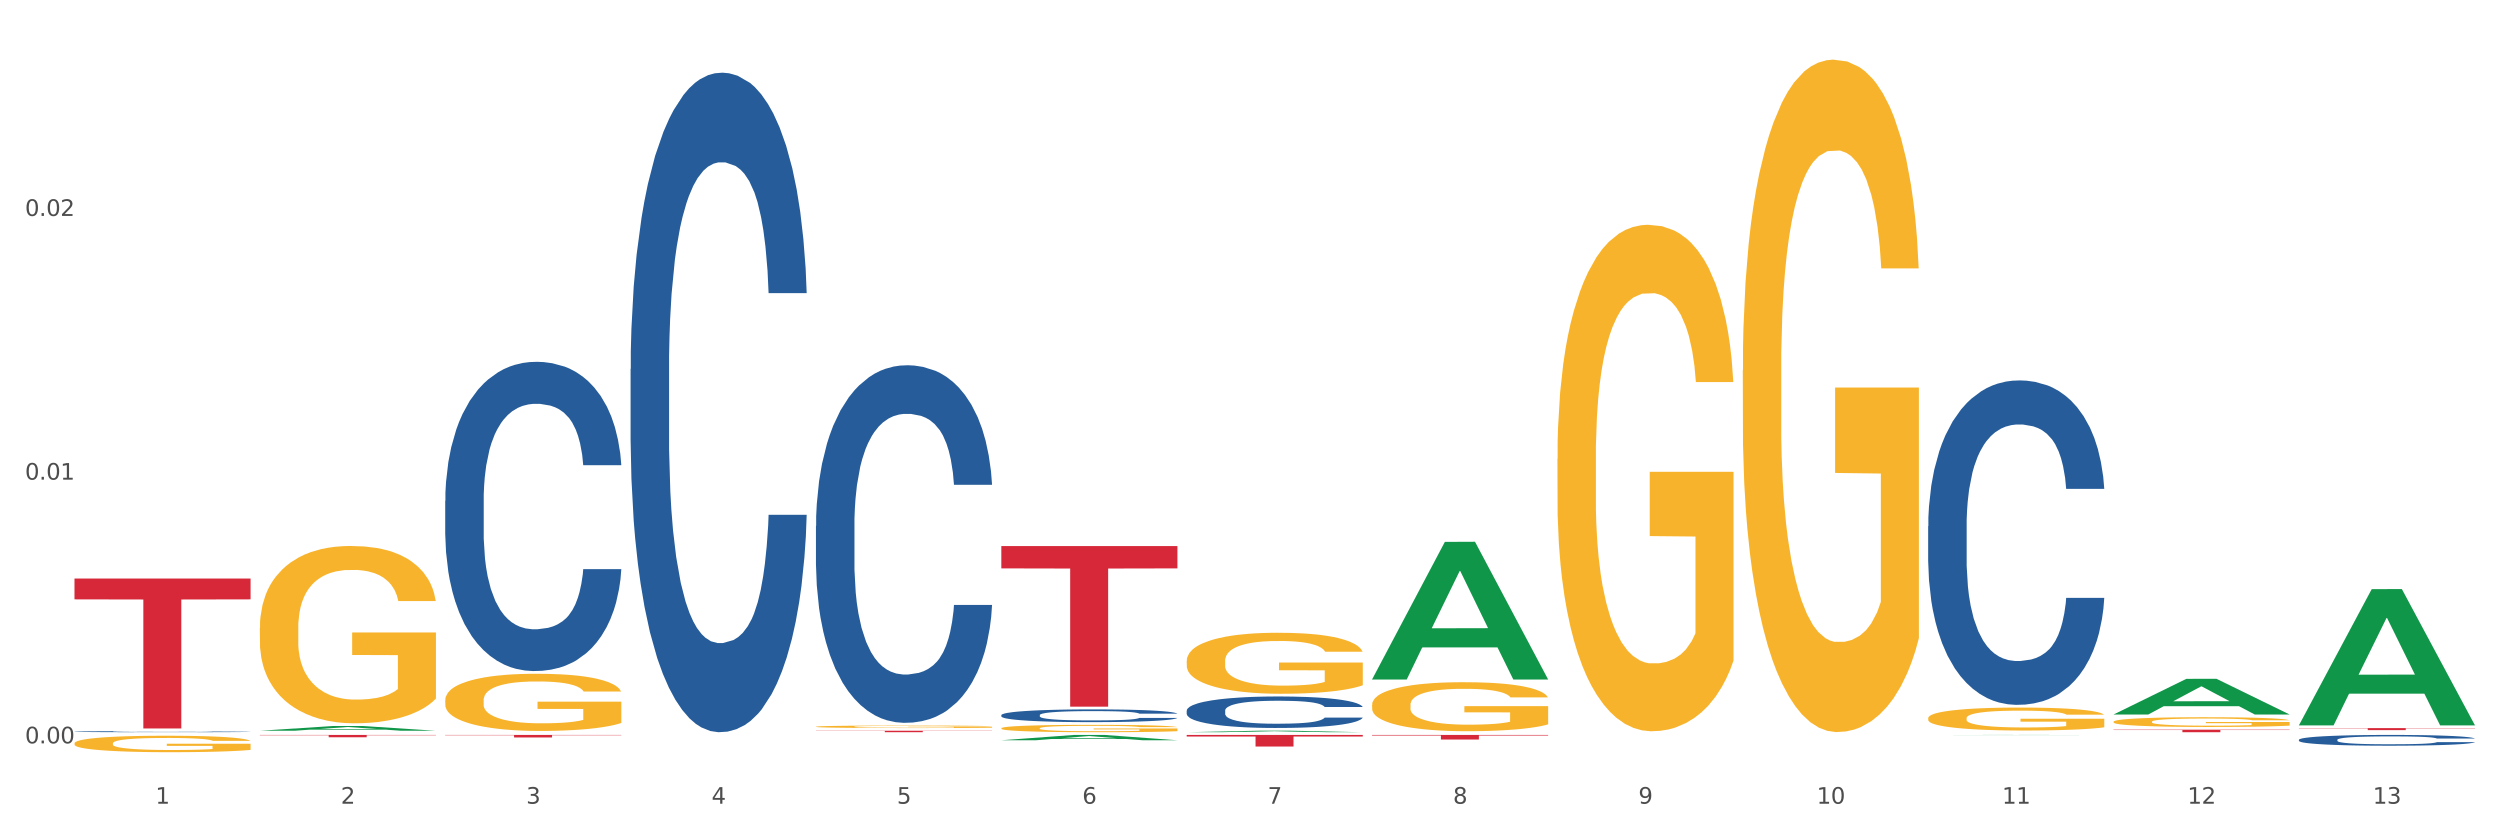 <?xml version="1.0" encoding="utf-8" standalone="no"?>
<!DOCTYPE svg PUBLIC "-//W3C//DTD SVG 1.1//EN"
  "http://www.w3.org/Graphics/SVG/1.1/DTD/svg11.dtd">
<svg xmlns:xlink="http://www.w3.org/1999/xlink" width="1080pt" height="360pt" viewBox="0 0 1080 360" xmlns="http://www.w3.org/2000/svg" version="1.1">
 <rect x="0" y="0" width="1080" height="360" fill="#333333" stroke="none"/>
 <defs>
  <style type="text/css">*{stroke-linejoin: round; stroke-linecap: butt}</style>
 </defs>
 <g id="figure_1">
  <g id="patch_1">
   <path d="M 0 360 
L 1080 360 
L 1080 0 
L 0 0 
z
" style="fill: #ffffff; stroke: #ffffff; stroke-linejoin: miter"/>
  </g>
  <g id="axes_1">
   <g id="matplotlib.axis_1">
    <g id="xtick_1">
     <g id="text_1">
      <!-- 1 -->
      <g style="fill: #4d4d4d" transform="translate(67.159 347.204) scale(0.096 -0.096)">
       <defs>
        <path id="DejaVuSans-31" d="M 794 531 
L 1825 531 
L 1825 4091 
L 703 3866 
L 703 4441 
L 1819 4666 
L 2450 4666 
L 2450 531 
L 3481 531 
L 3481 0 
L 794 0 
L 794 531 
z
" transform="scale(0.016)"/>
       </defs>
       <use xlink:href="#DejaVuSans-31"/>
      </g>
     </g>
    </g>
    <g id="xtick_2">
     <g id="text_2">
      <!-- 2 -->
      <g style="fill: #4d4d4d" transform="translate(147.238 347.204) scale(0.096 -0.096)">
       <defs>
        <path id="DejaVuSans-32" d="M 1228 531 
L 3431 531 
L 3431 0 
L 469 0 
L 469 531 
Q 828 903 1448 1529 
Q 2069 2156 2228 2338 
Q 2531 2678 2651 2914 
Q 2772 3150 2772 3378 
Q 2772 3750 2511 3984 
Q 2250 4219 1831 4219 
Q 1534 4219 1204 4116 
Q 875 4013 500 3803 
L 500 4441 
Q 881 4594 1212 4672 
Q 1544 4750 1819 4750 
Q 2544 4750 2975 4387 
Q 3406 4025 3406 3419 
Q 3406 3131 3298 2873 
Q 3191 2616 2906 2266 
Q 2828 2175 2409 1742 
Q 1991 1309 1228 531 
z
" transform="scale(0.016)"/>
       </defs>
       <use xlink:href="#DejaVuSans-32"/>
      </g>
     </g>
    </g>
    <g id="xtick_3">
     <g id="text_3">
      <!-- 3 -->
      <g style="fill: #4d4d4d" transform="translate(227.317 347.204) scale(0.096 -0.096)">
       <defs>
        <path id="DejaVuSans-33" d="M 2597 2516 
Q 3050 2419 3304 2112 
Q 3559 1806 3559 1356 
Q 3559 666 3084 287 
Q 2609 -91 1734 -91 
Q 1441 -91 1130 -33 
Q 819 25 488 141 
L 488 750 
Q 750 597 1062 519 
Q 1375 441 1716 441 
Q 2309 441 2620 675 
Q 2931 909 2931 1356 
Q 2931 1769 2642 2001 
Q 2353 2234 1838 2234 
L 1294 2234 
L 1294 2753 
L 1863 2753 
Q 2328 2753 2575 2939 
Q 2822 3125 2822 3475 
Q 2822 3834 2567 4026 
Q 2313 4219 1838 4219 
Q 1578 4219 1281 4162 
Q 984 4106 628 3988 
L 628 4550 
Q 988 4650 1302 4700 
Q 1616 4750 1894 4750 
Q 2613 4750 3031 4423 
Q 3450 4097 3450 3541 
Q 3450 3153 3228 2886 
Q 3006 2619 2597 2516 
z
" transform="scale(0.016)"/>
       </defs>
       <use xlink:href="#DejaVuSans-33"/>
      </g>
     </g>
    </g>
    <g id="xtick_4">
     <g id="text_4">
      <!-- 4 -->
      <g style="fill: #4d4d4d" transform="translate(307.396 347.204) scale(0.096 -0.096)">
       <defs>
        <path id="DejaVuSans-34" d="M 2419 4116 
L 825 1625 
L 2419 1625 
L 2419 4116 
z
M 2253 4666 
L 3047 4666 
L 3047 1625 
L 3713 1625 
L 3713 1100 
L 3047 1100 
L 3047 0 
L 2419 0 
L 2419 1100 
L 313 1100 
L 313 1709 
L 2253 4666 
z
" transform="scale(0.016)"/>
       </defs>
       <use xlink:href="#DejaVuSans-34"/>
      </g>
     </g>
    </g>
    <g id="xtick_5">
     <g id="text_5">
      <!-- 5 -->
      <g style="fill: #4d4d4d" transform="translate(387.475 347.204) scale(0.096 -0.096)">
       <defs>
        <path id="DejaVuSans-35" d="M 691 4666 
L 3169 4666 
L 3169 4134 
L 1269 4134 
L 1269 2991 
Q 1406 3038 1543 3061 
Q 1681 3084 1819 3084 
Q 2600 3084 3056 2656 
Q 3513 2228 3513 1497 
Q 3513 744 3044 326 
Q 2575 -91 1722 -91 
Q 1428 -91 1123 -41 
Q 819 9 494 109 
L 494 744 
Q 775 591 1075 516 
Q 1375 441 1709 441 
Q 2250 441 2565 725 
Q 2881 1009 2881 1497 
Q 2881 1984 2565 2268 
Q 2250 2553 1709 2553 
Q 1456 2553 1204 2497 
Q 953 2441 691 2322 
L 691 4666 
z
" transform="scale(0.016)"/>
       </defs>
       <use xlink:href="#DejaVuSans-35"/>
      </g>
     </g>
    </g>
    <g id="xtick_6">
     <g id="text_6">
      <!-- 6 -->
      <g style="fill: #4d4d4d" transform="translate(467.554 347.204) scale(0.096 -0.096)">
       <defs>
        <path id="DejaVuSans-36" d="M 2113 2584 
Q 1688 2584 1439 2293 
Q 1191 2003 1191 1497 
Q 1191 994 1439 701 
Q 1688 409 2113 409 
Q 2538 409 2786 701 
Q 3034 994 3034 1497 
Q 3034 2003 2786 2293 
Q 2538 2584 2113 2584 
z
M 3366 4563 
L 3366 3988 
Q 3128 4100 2886 4159 
Q 2644 4219 2406 4219 
Q 1781 4219 1451 3797 
Q 1122 3375 1075 2522 
Q 1259 2794 1537 2939 
Q 1816 3084 2150 3084 
Q 2853 3084 3261 2657 
Q 3669 2231 3669 1497 
Q 3669 778 3244 343 
Q 2819 -91 2113 -91 
Q 1303 -91 875 529 
Q 447 1150 447 2328 
Q 447 3434 972 4092 
Q 1497 4750 2381 4750 
Q 2619 4750 2861 4703 
Q 3103 4656 3366 4563 
z
" transform="scale(0.016)"/>
       </defs>
       <use xlink:href="#DejaVuSans-36"/>
      </g>
     </g>
    </g>
    <g id="xtick_7">
     <g id="text_7">
      <!-- 7 -->
      <g style="fill: #4d4d4d" transform="translate(547.634 347.204) scale(0.096 -0.096)">
       <defs>
        <path id="DejaVuSans-37" d="M 525 4666 
L 3525 4666 
L 3525 4397 
L 1831 0 
L 1172 0 
L 2766 4134 
L 525 4134 
L 525 4666 
z
" transform="scale(0.016)"/>
       </defs>
       <use xlink:href="#DejaVuSans-37"/>
      </g>
     </g>
    </g>
    <g id="xtick_8">
     <g id="text_8">
      <!-- 8 -->
      <g style="fill: #4d4d4d" transform="translate(627.713 347.204) scale(0.096 -0.096)">
       <defs>
        <path id="DejaVuSans-38" d="M 2034 2216 
Q 1584 2216 1326 1975 
Q 1069 1734 1069 1313 
Q 1069 891 1326 650 
Q 1584 409 2034 409 
Q 2484 409 2743 651 
Q 3003 894 3003 1313 
Q 3003 1734 2745 1975 
Q 2488 2216 2034 2216 
z
M 1403 2484 
Q 997 2584 770 2862 
Q 544 3141 544 3541 
Q 544 4100 942 4425 
Q 1341 4750 2034 4750 
Q 2731 4750 3128 4425 
Q 3525 4100 3525 3541 
Q 3525 3141 3298 2862 
Q 3072 2584 2669 2484 
Q 3125 2378 3379 2068 
Q 3634 1759 3634 1313 
Q 3634 634 3220 271 
Q 2806 -91 2034 -91 
Q 1263 -91 848 271 
Q 434 634 434 1313 
Q 434 1759 690 2068 
Q 947 2378 1403 2484 
z
M 1172 3481 
Q 1172 3119 1398 2916 
Q 1625 2713 2034 2713 
Q 2441 2713 2670 2916 
Q 2900 3119 2900 3481 
Q 2900 3844 2670 4047 
Q 2441 4250 2034 4250 
Q 1625 4250 1398 4047 
Q 1172 3844 1172 3481 
z
" transform="scale(0.016)"/>
       </defs>
       <use xlink:href="#DejaVuSans-38"/>
      </g>
     </g>
    </g>
    <g id="xtick_9">
     <g id="text_9">
      <!-- 9 -->
      <g style="fill: #4d4d4d" transform="translate(707.792 347.204) scale(0.096 -0.096)">
       <defs>
        <path id="DejaVuSans-39" d="M 703 97 
L 703 672 
Q 941 559 1184 500 
Q 1428 441 1663 441 
Q 2288 441 2617 861 
Q 2947 1281 2994 2138 
Q 2813 1869 2534 1725 
Q 2256 1581 1919 1581 
Q 1219 1581 811 2004 
Q 403 2428 403 3163 
Q 403 3881 828 4315 
Q 1253 4750 1959 4750 
Q 2769 4750 3195 4129 
Q 3622 3509 3622 2328 
Q 3622 1225 3098 567 
Q 2575 -91 1691 -91 
Q 1453 -91 1209 -44 
Q 966 3 703 97 
z
M 1959 2075 
Q 2384 2075 2632 2365 
Q 2881 2656 2881 3163 
Q 2881 3666 2632 3958 
Q 2384 4250 1959 4250 
Q 1534 4250 1286 3958 
Q 1038 3666 1038 3163 
Q 1038 2656 1286 2365 
Q 1534 2075 1959 2075 
z
" transform="scale(0.016)"/>
       </defs>
       <use xlink:href="#DejaVuSans-39"/>
      </g>
     </g>
    </g>
    <g id="xtick_10">
     <g id="text_10">
      <!-- 10 -->
      <g style="fill: #4d4d4d" transform="translate(784.817 347.204) scale(0.096 -0.096)">
       <defs>
        <path id="DejaVuSans-30" d="M 2034 4250 
Q 1547 4250 1301 3770 
Q 1056 3291 1056 2328 
Q 1056 1369 1301 889 
Q 1547 409 2034 409 
Q 2525 409 2770 889 
Q 3016 1369 3016 2328 
Q 3016 3291 2770 3770 
Q 2525 4250 2034 4250 
z
M 2034 4750 
Q 2819 4750 3233 4129 
Q 3647 3509 3647 2328 
Q 3647 1150 3233 529 
Q 2819 -91 2034 -91 
Q 1250 -91 836 529 
Q 422 1150 422 2328 
Q 422 3509 836 4129 
Q 1250 4750 2034 4750 
z
" transform="scale(0.016)"/>
       </defs>
       <use xlink:href="#DejaVuSans-31"/>
       <use xlink:href="#DejaVuSans-30" transform="translate(63.623 0)"/>
      </g>
     </g>
    </g>
    <g id="xtick_11">
     <g id="text_11">
      <!-- 11 -->
      <g style="fill: #4d4d4d" transform="translate(864.896 347.204) scale(0.096 -0.096)">
       <use xlink:href="#DejaVuSans-31"/>
       <use xlink:href="#DejaVuSans-31" transform="translate(63.623 0)"/>
      </g>
     </g>
    </g>
    <g id="xtick_12">
     <g id="text_12">
      <!-- 12 -->
      <g style="fill: #4d4d4d" transform="translate(944.975 347.204) scale(0.096 -0.096)">
       <use xlink:href="#DejaVuSans-31"/>
       <use xlink:href="#DejaVuSans-32" transform="translate(63.623 0)"/>
      </g>
     </g>
    </g>
    <g id="xtick_13">
     <g id="text_13">
      <!-- 13 -->
      <g style="fill: #4d4d4d" transform="translate(1025.054 347.204) scale(0.096 -0.096)">
       <use xlink:href="#DejaVuSans-31"/>
       <use xlink:href="#DejaVuSans-33" transform="translate(63.623 0)"/>
      </g>
     </g>
    </g>
    <g id="xtick_14"/>
    <g id="xtick_15"/>
    <g id="xtick_16"/>
    <g id="xtick_17"/>
    <g id="xtick_18"/>
    <g id="xtick_19"/>
    <g id="xtick_20"/>
    <g id="xtick_21"/>
    <g id="xtick_22"/>
    <g id="xtick_23"/>
    <g id="xtick_24"/>
    <g id="xtick_25"/>
   </g>
   <g id="matplotlib.axis_2">
    <g id="ytick_1">
     <g id="text_14">
      <!-- 0.00 -->
      <g style="fill: #4d4d4d" transform="translate(10.8 321.135) scale(0.096 -0.096)">
       <defs>
        <path id="DejaVuSans-2e" d="M 684 794 
L 1344 794 
L 1344 0 
L 684 0 
L 684 794 
z
" transform="scale(0.016)"/>
       </defs>
       <use xlink:href="#DejaVuSans-30"/>
       <use xlink:href="#DejaVuSans-2e" transform="translate(63.623 0)"/>
       <use xlink:href="#DejaVuSans-30" transform="translate(95.41 0)"/>
       <use xlink:href="#DejaVuSans-30" transform="translate(159.033 0)"/>
      </g>
     </g>
    </g>
    <g id="ytick_2">
     <g id="text_15">
      <!-- 0.01 -->
      <g style="fill: #4d4d4d" transform="translate(10.8 207.207) scale(0.096 -0.096)">
       <use xlink:href="#DejaVuSans-30"/>
       <use xlink:href="#DejaVuSans-2e" transform="translate(63.623 0)"/>
       <use xlink:href="#DejaVuSans-30" transform="translate(95.41 0)"/>
       <use xlink:href="#DejaVuSans-31" transform="translate(159.033 0)"/>
      </g>
     </g>
    </g>
    <g id="ytick_3">
     <g id="text_16">
      <!-- 0.02 -->
      <g style="fill: #4d4d4d" transform="translate(10.8 93.278) scale(0.096 -0.096)">
       <use xlink:href="#DejaVuSans-30"/>
       <use xlink:href="#DejaVuSans-2e" transform="translate(63.623 0)"/>
       <use xlink:href="#DejaVuSans-30" transform="translate(95.41 0)"/>
       <use xlink:href="#DejaVuSans-32" transform="translate(159.033 0)"/>
      </g>
     </g>
    </g>
    <g id="ytick_4"/>
    <g id="ytick_5"/>
    <g id="ytick_6"/>
   </g>
   <g id="PolyCollection_1">
    <path d="M 112.254 315.683 
L 112.333 315.681 
L 143.704 313.64 
L 156.723 313.638 
L 188.329 315.687 
L 173.271 315.687 
L 166.448 315.21 
L 134.057 315.21 
L 133.822 315.217 
L 127.234 315.687 
L 112.254 315.687 
L 112.254 315.683 
L 138.135 314.925 
L 162.37 314.923 
L 150.37 314.075 
L 150.213 314.071 
L 150.056 314.077 
L 138.057 314.923 
L 138.135 314.925 
L 112.254 315.683 
z
" clip-path="url(#pe59309e6c5)" style="fill: #109648"/>
    <path d="M 592.729 317.488 
L 668.804 317.488 
L 668.804 317.763 
L 638.879 317.765 
L 638.879 319.467 
L 622.474 319.467 
L 622.474 317.765 
L 592.729 317.763 
L 592.729 317.49 
L 592.729 317.488 
z
" clip-path="url(#pe59309e6c5)" style="fill: #d62839"/>
    <path d="M 512.65 317.488 
L 588.725 317.488 
L 588.725 318.186 
L 558.8 318.191 
L 558.8 322.514 
L 542.395 322.514 
L 542.395 318.191 
L 512.65 318.186 
L 512.65 317.493 
L 512.65 317.488 
z
" clip-path="url(#pe59309e6c5)" style="fill: #d62839"/>
    <path d="M 432.571 235.9 
L 508.646 235.9 
L 508.646 245.542 
L 478.721 245.608 
L 478.721 305.286 
L 462.316 305.286 
L 462.316 245.608 
L 432.571 245.542 
L 432.571 235.965 
L 432.571 235.9 
z
" clip-path="url(#pe59309e6c5)" style="fill: #d62839"/>
    <path d="M 352.492 315.682 
L 428.567 315.682 
L 428.567 315.77 
L 398.641 315.771 
L 398.641 316.321 
L 382.237 316.321 
L 382.237 315.771 
L 352.492 315.77 
L 352.492 315.682 
L 352.492 315.682 
z
" clip-path="url(#pe59309e6c5)" style="fill: #d62839"/>
    <path d="M 192.333 317.488 
L 268.408 317.488 
L 268.408 317.64 
L 238.483 317.641 
L 238.483 318.58 
L 222.078 318.58 
L 222.078 317.641 
L 192.333 317.64 
L 192.333 317.489 
L 192.333 317.488 
z
" clip-path="url(#pe59309e6c5)" style="fill: #d62839"/>
    <path d="M 112.254 317.488 
L 188.329 317.488 
L 188.329 317.627 
L 158.404 317.628 
L 158.404 318.49 
L 141.999 318.49 
L 141.999 317.628 
L 112.254 317.627 
L 112.254 317.489 
L 112.254 317.488 
z
" clip-path="url(#pe59309e6c5)" style="fill: #d62839"/>
    <path d="M 32.175 249.925 
L 108.25 249.925 
L 108.25 258.925 
L 78.325 258.986 
L 78.325 314.689 
L 61.92 314.689 
L 61.92 258.986 
L 32.175 258.925 
L 32.175 249.986 
L 32.175 249.925 
z
" clip-path="url(#pe59309e6c5)" style="fill: #d62839"/>
    <path d="M 112.254 271.263 
L 112.344 271.193 
L 112.344 268.674 
L 112.524 266.505 
L 113.422 261.258 
L 114.769 256.92 
L 115.757 254.611 
L 116.745 252.722 
L 117.913 250.833 
L 119.35 248.874 
L 121.954 246.006 
L 123.571 244.536 
L 125.547 242.997 
L 129.14 240.758 
L 131.744 239.499 
L 134.439 238.45 
L 138.84 237.19 
L 141.714 236.631 
L 144.768 236.211 
L 148.45 235.931 
L 151.235 235.861 
L 157.342 236.071 
L 162.552 236.701 
L 165.067 237.19 
L 168.3 238.03 
L 170.007 238.59 
L 172.791 239.709 
L 175.665 241.178 
L 177.641 242.438 
L 180.605 244.816 
L 182.85 247.195 
L 184.916 250.134 
L 185.994 252.163 
L 186.802 254.052 
L 187.521 256.22 
L 188.24 259.649 
L 172.072 259.649 
L 171.444 257.2 
L 170.456 254.891 
L 169.019 252.652 
L 167.761 251.253 
L 165.606 249.504 
L 163.63 248.384 
L 161.564 247.545 
L 159.049 246.845 
L 157.073 246.495 
L 154.289 246.216 
L 148.81 246.286 
L 145.127 246.845 
L 142.612 247.545 
L 140.996 248.175 
L 139.559 248.874 
L 137.942 249.854 
L 136.056 251.323 
L 134.708 252.652 
L 133.361 254.331 
L 132.283 256.011 
L 131.295 257.969 
L 130.487 260.068 
L 129.858 262.237 
L 129.319 264.896 
L 128.87 269.304 
L 128.87 278.889 
L 129.05 281.058 
L 129.499 283.926 
L 130.038 286.095 
L 130.936 288.684 
L 131.744 290.433 
L 133.271 292.951 
L 134.978 295.05 
L 136.325 296.38 
L 137.672 297.499 
L 140.008 299.038 
L 142.612 300.298 
L 144.858 301.067 
L 147.912 301.767 
L 149.977 302.047 
L 151.774 302.187 
L 156.175 302.187 
L 159.318 301.977 
L 162.821 301.487 
L 165.516 300.857 
L 167.761 300.088 
L 170.276 298.828 
L 171.893 297.639 
L 171.893 283.017 
L 152.133 282.947 
L 152.133 273.222 
L 188.329 273.222 
L 188.329 301.767 
L 186.802 303.236 
L 185.096 304.565 
L 183.3 305.755 
L 180.605 307.224 
L 177.372 308.623 
L 174.497 309.603 
L 171.444 310.442 
L 167.851 311.212 
L 163.181 311.912 
L 160.306 312.191 
L 156.714 312.401 
L 152.492 312.471 
L 148.81 312.331 
L 145.217 311.982 
L 141.445 311.352 
L 137.762 310.442 
L 134.978 309.533 
L 132.194 308.413 
L 129.23 306.944 
L 126.894 305.545 
L 125.098 304.286 
L 123.122 302.676 
L 120.966 300.577 
L 119.35 298.688 
L 117.913 296.729 
L 116.386 294.211 
L 115.308 292.042 
L 114.23 289.313 
L 113.601 287.284 
L 112.883 284.136 
L 112.344 279.728 
L 112.254 271.263 
z
" clip-path="url(#pe59309e6c5)" style="fill: #f7b32b"/>
    <path d="M 32.175 316.065 
L 32.265 316.064 
L 32.265 316.053 
L 32.535 316.036 
L 33.524 316.007 
L 34.783 315.984 
L 36.941 315.958 
L 38.11 315.947 
L 39.639 315.934 
L 42.786 315.915 
L 46.383 315.898 
L 48.901 315.888 
L 50.789 315.882 
L 55.016 315.872 
L 57.443 315.867 
L 59.961 315.863 
L 62.119 315.861 
L 65.716 315.858 
L 68.594 315.856 
L 71.921 315.856 
L 74.709 315.856 
L 78.396 315.858 
L 83.791 315.863 
L 85.859 315.866 
L 88.647 315.871 
L 91.524 315.878 
L 93.862 315.885 
L 96.56 315.895 
L 99.348 315.907 
L 102.045 315.923 
L 103.934 315.938 
L 105.463 315.954 
L 106.811 315.973 
L 107.801 315.994 
L 108.25 316.011 
L 91.794 316.011 
L 91.345 315.996 
L 90.445 315.979 
L 89.546 315.967 
L 88.557 315.958 
L 87.028 315.947 
L 85.679 315.94 
L 83.431 315.932 
L 81.363 315.927 
L 79.655 315.924 
L 77.586 315.922 
L 73.18 315.919 
L 70.033 315.919 
L 68.054 315.92 
L 65.627 315.922 
L 63.558 315.925 
L 61.13 315.93 
L 59.242 315.936 
L 57.354 315.943 
L 56.274 315.948 
L 54.656 315.957 
L 53.577 315.965 
L 52.138 315.978 
L 51.329 315.988 
L 49.89 316.012 
L 49.26 316.03 
L 48.991 316.042 
L 48.811 316.056 
L 48.811 316.122 
L 49.35 316.152 
L 49.8 316.164 
L 50.519 316.179 
L 51.868 316.197 
L 53.847 316.216 
L 55.915 316.229 
L 57.623 316.237 
L 59.242 316.243 
L 60.861 316.248 
L 62.839 316.252 
L 64.457 316.254 
L 66.885 316.257 
L 69.763 316.258 
L 72.011 316.258 
L 76.597 316.256 
L 78.665 316.254 
L 80.644 316.251 
L 82.802 316.246 
L 84.51 316.241 
L 85.5 316.237 
L 87.118 316.229 
L 88.377 316.221 
L 89.456 316.211 
L 90.176 316.202 
L 90.985 316.19 
L 91.614 316.175 
L 91.794 316.168 
L 108.25 316.168 
L 107.89 316.183 
L 107.261 316.198 
L 106.002 316.218 
L 105.013 316.229 
L 103.484 316.243 
L 101.866 316.255 
L 99.618 316.268 
L 97.549 316.278 
L 95.391 316.287 
L 93.053 316.294 
L 88.827 316.305 
L 87.298 316.308 
L 84.061 316.313 
L 81.543 316.316 
L 77.856 316.319 
L 74.079 316.321 
L 70.123 316.321 
L 66.616 316.32 
L 62.749 316.318 
L 60.321 316.315 
L 57.623 316.311 
L 54.476 316.305 
L 51.509 316.298 
L 48.721 316.29 
L 46.113 316.28 
L 43.685 316.269 
L 40.538 316.25 
L 38.2 316.233 
L 36.491 316.216 
L 35.322 316.202 
L 34.153 316.184 
L 33.524 316.172 
L 32.535 316.142 
L 32.175 316.115 
L 32.175 316.065 
z
" clip-path="url(#pe59309e6c5)" style="fill: #255c99"/>
    <path d="M 192.333 216.33 
L 192.423 216.208 
L 192.423 212.792 
L 192.693 208.156 
L 193.682 199.615 
L 194.941 193.149 
L 197.099 185.584 
L 198.268 182.412 
L 199.797 178.874 
L 202.944 173.14 
L 206.541 168.259 
L 209.059 165.575 
L 210.947 163.867 
L 215.174 160.817 
L 217.602 159.475 
L 220.12 158.377 
L 222.278 157.645 
L 225.875 156.791 
L 228.752 156.425 
L 232.079 156.303 
L 234.867 156.425 
L 238.554 156.913 
L 243.949 158.377 
L 246.018 159.231 
L 248.805 160.695 
L 251.683 162.647 
L 254.021 164.599 
L 256.718 167.405 
L 259.506 171.066 
L 262.204 175.702 
L 264.092 179.972 
L 265.621 184.486 
L 266.97 189.977 
L 267.959 195.955 
L 268.408 200.957 
L 251.953 200.957 
L 251.503 196.443 
L 250.604 191.563 
L 249.704 188.268 
L 248.715 185.584 
L 247.187 182.534 
L 245.838 180.582 
L 243.59 178.264 
L 241.521 176.8 
L 239.813 175.946 
L 237.745 175.214 
L 233.338 174.482 
L 230.191 174.482 
L 228.213 174.726 
L 225.785 175.336 
L 223.717 176.19 
L 221.289 177.654 
L 219.4 179.24 
L 217.512 181.314 
L 216.433 182.778 
L 214.814 185.462 
L 213.735 187.658 
L 212.296 191.441 
L 211.487 194.125 
L 210.048 201.079 
L 209.419 206.204 
L 209.149 209.742 
L 208.969 213.646 
L 208.969 232.679 
L 209.509 241.22 
L 209.958 244.88 
L 210.678 249.028 
L 212.027 254.396 
L 214.005 259.643 
L 216.073 263.425 
L 217.782 265.743 
L 219.4 267.451 
L 221.019 268.793 
L 222.997 270.013 
L 224.616 270.745 
L 227.044 271.477 
L 229.921 271.843 
L 232.169 271.843 
L 236.755 271.233 
L 238.824 270.623 
L 240.802 269.769 
L 242.96 268.427 
L 244.669 266.963 
L 245.658 265.865 
L 247.276 263.547 
L 248.535 261.107 
L 249.615 258.3 
L 250.334 255.86 
L 251.143 252.2 
L 251.773 248.052 
L 251.953 245.856 
L 268.408 245.856 
L 268.049 250.248 
L 267.419 254.518 
L 266.16 260.253 
L 265.171 263.547 
L 263.643 267.573 
L 262.024 270.989 
L 259.776 274.771 
L 257.708 277.578 
L 255.549 280.018 
L 253.211 282.214 
L 248.985 285.264 
L 247.456 286.118 
L 244.219 287.582 
L 241.701 288.436 
L 238.014 289.29 
L 234.238 289.778 
L 230.281 289.9 
L 226.774 289.656 
L 222.907 288.924 
L 220.479 288.192 
L 217.782 287.094 
L 214.634 285.386 
L 211.667 283.312 
L 208.879 280.872 
L 206.271 278.066 
L 203.843 274.893 
L 200.696 269.647 
L 198.358 264.523 
L 196.65 259.765 
L 195.481 255.738 
L 194.312 250.614 
L 193.682 247.076 
L 192.693 238.535 
L 192.333 230.605 
L 192.333 216.33 
z
" clip-path="url(#pe59309e6c5)" style="fill: #255c99"/>
    <path d="M 272.412 159.416 
L 272.502 159.156 
L 272.502 151.87 
L 272.772 141.982 
L 273.761 123.768 
L 275.02 109.977 
L 277.178 93.844 
L 278.347 87.078 
L 279.876 79.532 
L 283.023 67.303 
L 286.62 56.894 
L 289.138 51.17 
L 291.027 47.527 
L 295.253 41.022 
L 297.681 38.159 
L 300.199 35.818 
L 302.357 34.256 
L 305.954 32.435 
L 308.831 31.654 
L 312.159 31.394 
L 314.946 31.654 
L 318.633 32.695 
L 324.028 35.818 
L 326.097 37.639 
L 328.884 40.761 
L 331.762 44.925 
L 334.1 49.088 
L 336.798 55.073 
L 339.585 62.879 
L 342.283 72.767 
L 344.171 81.874 
L 345.7 91.502 
L 347.049 103.211 
L 348.038 115.961 
L 348.488 126.63 
L 332.032 126.63 
L 331.582 117.002 
L 330.683 106.594 
L 329.784 99.568 
L 328.794 93.844 
L 327.266 87.339 
L 325.917 83.175 
L 323.669 78.231 
L 321.601 75.109 
L 319.892 73.287 
L 317.824 71.726 
L 313.418 70.165 
L 310.27 70.165 
L 308.292 70.685 
L 305.864 71.986 
L 303.796 73.808 
L 301.368 76.93 
L 299.479 80.313 
L 297.591 84.736 
L 296.512 87.859 
L 294.893 93.584 
L 293.814 98.267 
L 292.375 106.334 
L 291.566 112.058 
L 290.127 126.89 
L 289.498 137.819 
L 289.228 145.365 
L 289.048 153.691 
L 289.048 194.284 
L 289.588 212.498 
L 290.037 220.304 
L 290.757 229.152 
L 292.106 240.601 
L 294.084 251.79 
L 296.152 259.856 
L 297.861 264.8 
L 299.479 268.443 
L 301.098 271.305 
L 303.076 273.907 
L 304.695 275.468 
L 307.123 277.03 
L 310 277.81 
L 312.249 277.81 
L 316.835 276.509 
L 318.903 275.208 
L 320.881 273.387 
L 323.039 270.525 
L 324.748 267.402 
L 325.737 265.06 
L 327.356 260.116 
L 328.615 254.912 
L 329.694 248.927 
L 330.413 243.723 
L 331.222 235.917 
L 331.852 227.07 
L 332.032 222.386 
L 348.488 222.386 
L 348.128 231.754 
L 347.498 240.861 
L 346.24 253.091 
L 345.25 260.116 
L 343.722 268.703 
L 342.103 275.989 
L 339.855 284.055 
L 337.787 290.04 
L 335.629 295.244 
L 333.291 299.928 
L 329.064 306.433 
L 327.535 308.255 
L 324.298 311.377 
L 321.78 313.199 
L 318.094 315.02 
L 314.317 316.061 
L 310.36 316.321 
L 306.853 315.801 
L 302.986 314.239 
L 300.558 312.678 
L 297.861 310.336 
L 294.713 306.693 
L 291.746 302.27 
L 288.958 297.066 
L 286.351 291.081 
L 283.923 284.315 
L 280.775 273.127 
L 278.437 262.198 
L 276.729 252.05 
L 275.56 243.463 
L 274.391 232.534 
L 273.761 224.988 
L 272.772 206.774 
L 272.412 189.86 
L 272.412 159.416 
z
" clip-path="url(#pe59309e6c5)" style="fill: #255c99"/>
    <path d="M 352.492 227.198 
L 352.582 227.057 
L 352.582 223.106 
L 352.851 217.746 
L 353.84 207.87 
L 355.099 200.393 
L 357.258 191.646 
L 358.427 187.978 
L 359.955 183.887 
L 363.103 177.256 
L 366.699 171.613 
L 369.217 168.509 
L 371.106 166.534 
L 375.332 163.007 
L 377.76 161.455 
L 380.278 160.186 
L 382.436 159.339 
L 386.033 158.352 
L 388.911 157.928 
L 392.238 157.787 
L 395.025 157.928 
L 398.712 158.493 
L 404.108 160.186 
L 406.176 161.173 
L 408.963 162.866 
L 411.841 165.123 
L 414.179 167.381 
L 416.877 170.625 
L 419.664 174.858 
L 422.362 180.219 
L 424.25 185.157 
L 425.779 190.376 
L 427.128 196.725 
L 428.117 203.638 
L 428.567 209.422 
L 412.111 209.422 
L 411.661 204.202 
L 410.762 198.559 
L 409.863 194.75 
L 408.874 191.646 
L 407.345 188.119 
L 405.996 185.862 
L 403.748 183.181 
L 401.68 181.488 
L 399.971 180.501 
L 397.903 179.654 
L 393.497 178.808 
L 390.349 178.808 
L 388.371 179.09 
L 385.943 179.796 
L 383.875 180.783 
L 381.447 182.476 
L 379.559 184.31 
L 377.67 186.708 
L 376.591 188.401 
L 374.972 191.505 
L 373.893 194.044 
L 372.455 198.418 
L 371.645 201.522 
L 370.207 209.563 
L 369.577 215.488 
L 369.307 219.58 
L 369.127 224.094 
L 369.127 246.102 
L 369.667 255.978 
L 370.117 260.21 
L 370.836 265.007 
L 372.185 271.214 
L 374.163 277.28 
L 376.231 281.654 
L 377.94 284.334 
L 379.559 286.309 
L 381.177 287.861 
L 383.155 289.272 
L 384.774 290.119 
L 387.202 290.965 
L 390.08 291.388 
L 392.328 291.388 
L 396.914 290.683 
L 398.982 289.977 
L 400.96 288.99 
L 403.118 287.438 
L 404.827 285.745 
L 405.816 284.475 
L 407.435 281.795 
L 408.694 278.973 
L 409.773 275.729 
L 410.492 272.907 
L 411.302 268.675 
L 411.931 263.878 
L 412.111 261.339 
L 428.567 261.339 
L 428.207 266.417 
L 427.578 271.355 
L 426.319 277.986 
L 425.33 281.795 
L 423.801 286.451 
L 422.182 290.401 
L 419.934 294.774 
L 417.866 298.019 
L 415.708 300.84 
L 413.37 303.38 
L 409.143 306.907 
L 407.615 307.894 
L 404.377 309.587 
L 401.86 310.575 
L 398.173 311.562 
L 394.396 312.127 
L 390.439 312.268 
L 386.932 311.986 
L 383.066 311.139 
L 380.638 310.293 
L 377.94 309.023 
L 374.793 307.048 
L 371.825 304.65 
L 369.038 301.828 
L 366.43 298.583 
L 364.002 294.915 
L 360.854 288.849 
L 358.516 282.924 
L 356.808 277.422 
L 355.639 272.766 
L 354.47 266.841 
L 353.84 262.749 
L 352.851 252.874 
L 352.492 243.704 
L 352.492 227.198 
z
" clip-path="url(#pe59309e6c5)" style="fill: #255c99"/>
    <path d="M 913.046 315.22 
L 989.121 315.22 
L 989.121 315.373 
L 959.196 315.374 
L 959.196 316.321 
L 942.791 316.321 
L 942.791 315.374 
L 913.046 315.373 
L 913.046 315.221 
L 913.046 315.22 
z
" clip-path="url(#pe59309e6c5)" style="fill: #d62839"/>
    <path d="M 432.571 308.928 
L 432.661 308.923 
L 432.661 308.782 
L 432.93 308.591 
L 433.92 308.239 
L 435.179 307.973 
L 437.337 307.661 
L 438.506 307.53 
L 440.034 307.384 
L 443.182 307.148 
L 446.779 306.946 
L 449.297 306.836 
L 451.185 306.765 
L 455.411 306.639 
L 457.839 306.584 
L 460.357 306.539 
L 462.515 306.509 
L 466.112 306.473 
L 468.99 306.458 
L 472.317 306.453 
L 475.105 306.458 
L 478.791 306.478 
L 484.187 306.539 
L 486.255 306.574 
L 489.043 306.634 
L 491.92 306.715 
L 494.258 306.795 
L 496.956 306.911 
L 499.744 307.062 
L 502.441 307.253 
L 504.33 307.429 
L 505.858 307.615 
L 507.207 307.842 
L 508.196 308.088 
L 508.646 308.294 
L 492.19 308.294 
L 491.74 308.108 
L 490.841 307.907 
L 489.942 307.771 
L 488.953 307.661 
L 487.424 307.535 
L 486.075 307.454 
L 483.827 307.359 
L 481.759 307.298 
L 480.05 307.263 
L 477.982 307.233 
L 473.576 307.203 
L 470.429 307.203 
L 468.45 307.213 
L 466.022 307.238 
L 463.954 307.273 
L 461.526 307.334 
L 459.638 307.399 
L 457.749 307.485 
L 456.67 307.545 
L 455.052 307.656 
L 453.973 307.746 
L 452.534 307.902 
L 451.724 308.013 
L 450.286 308.3 
L 449.656 308.511 
L 449.386 308.657 
L 449.207 308.818 
L 449.207 309.602 
L 449.746 309.955 
L 450.196 310.105 
L 450.915 310.276 
L 452.264 310.498 
L 454.242 310.714 
L 456.311 310.87 
L 458.019 310.966 
L 459.638 311.036 
L 461.256 311.091 
L 463.235 311.142 
L 464.853 311.172 
L 467.281 311.202 
L 470.159 311.217 
L 472.407 311.217 
L 476.993 311.192 
L 479.061 311.167 
L 481.039 311.132 
L 483.198 311.076 
L 484.906 311.016 
L 485.895 310.971 
L 487.514 310.875 
L 488.773 310.774 
L 489.852 310.659 
L 490.571 310.558 
L 491.381 310.407 
L 492.01 310.236 
L 492.19 310.146 
L 508.646 310.146 
L 508.286 310.327 
L 507.657 310.503 
L 506.398 310.739 
L 505.409 310.875 
L 503.88 311.041 
L 502.261 311.182 
L 500.013 311.338 
L 497.945 311.454 
L 495.787 311.554 
L 493.449 311.645 
L 489.222 311.771 
L 487.694 311.806 
L 484.457 311.866 
L 481.939 311.901 
L 478.252 311.937 
L 474.475 311.957 
L 470.518 311.962 
L 467.011 311.952 
L 463.145 311.921 
L 460.717 311.891 
L 458.019 311.846 
L 454.872 311.776 
L 451.904 311.69 
L 449.117 311.589 
L 446.509 311.474 
L 444.081 311.343 
L 440.934 311.127 
L 438.596 310.915 
L 436.887 310.719 
L 435.718 310.553 
L 434.549 310.342 
L 433.92 310.196 
L 432.93 309.844 
L 432.571 309.517 
L 432.571 308.928 
z
" clip-path="url(#pe59309e6c5)" style="fill: #255c99"/>
    <path d="M 832.967 227.315 
L 833.056 227.187 
L 833.056 223.603 
L 833.326 218.739 
L 834.315 209.778 
L 835.574 202.994 
L 837.732 195.058 
L 838.901 191.729 
L 840.43 188.017 
L 843.577 182.001 
L 847.174 176.881 
L 849.692 174.065 
L 851.581 172.273 
L 855.807 169.073 
L 858.235 167.664 
L 860.753 166.512 
L 862.911 165.744 
L 866.508 164.848 
L 869.385 164.464 
L 872.713 164.336 
L 875.5 164.464 
L 879.187 164.976 
L 884.583 166.512 
L 886.651 167.408 
L 889.438 168.945 
L 892.316 170.993 
L 894.654 173.041 
L 897.352 175.985 
L 900.139 179.825 
L 902.837 184.689 
L 904.725 189.169 
L 906.254 193.906 
L 907.603 199.666 
L 908.592 205.938 
L 909.042 211.186 
L 892.586 211.186 
L 892.136 206.45 
L 891.237 201.33 
L 890.338 197.874 
L 889.348 195.058 
L 887.82 191.857 
L 886.471 189.809 
L 884.223 187.377 
L 882.155 185.841 
L 880.446 184.945 
L 878.378 184.177 
L 873.972 183.409 
L 870.824 183.409 
L 868.846 183.665 
L 866.418 184.305 
L 864.35 185.201 
L 861.922 186.737 
L 860.033 188.401 
L 858.145 190.577 
L 857.066 192.113 
L 855.447 194.93 
L 854.368 197.234 
L 852.929 201.202 
L 852.12 204.018 
L 850.681 211.314 
L 850.052 216.69 
L 849.782 220.403 
L 849.602 224.499 
L 849.602 244.468 
L 850.142 253.428 
L 850.591 257.268 
L 851.311 261.62 
L 852.66 267.253 
L 854.638 272.757 
L 856.706 276.725 
L 858.415 279.157 
L 860.033 280.949 
L 861.652 282.357 
L 863.63 283.637 
L 865.249 284.405 
L 867.677 285.173 
L 870.554 285.557 
L 872.803 285.557 
L 877.389 284.917 
L 879.457 284.277 
L 881.435 283.381 
L 883.593 281.973 
L 885.302 280.437 
L 886.291 279.285 
L 887.91 276.853 
L 889.169 274.293 
L 890.248 271.349 
L 890.967 268.789 
L 891.776 264.948 
L 892.406 260.596 
L 892.586 258.292 
L 909.042 258.292 
L 908.682 262.9 
L 908.053 267.381 
L 906.794 273.397 
L 905.804 276.853 
L 904.276 281.077 
L 902.657 284.661 
L 900.409 288.629 
L 898.341 291.574 
L 896.183 294.134 
L 893.845 296.438 
L 889.618 299.638 
L 888.09 300.534 
L 884.852 302.07 
L 882.334 302.966 
L 878.648 303.862 
L 874.871 304.374 
L 870.914 304.502 
L 867.407 304.246 
L 863.54 303.478 
L 861.113 302.71 
L 858.415 301.558 
L 855.268 299.766 
L 852.3 297.59 
L 849.512 295.03 
L 846.905 292.086 
L 844.477 288.757 
L 841.329 283.253 
L 838.991 277.877 
L 837.283 272.885 
L 836.114 268.661 
L 834.945 263.284 
L 834.315 259.572 
L 833.326 250.612 
L 832.967 242.292 
L 832.967 227.315 
z
" clip-path="url(#pe59309e6c5)" style="fill: #255c99"/>
    <path d="M 913.046 317.491 
L 913.136 317.491 
L 913.136 317.491 
L 913.405 317.491 
L 914.395 317.49 
L 915.653 317.49 
L 917.812 317.49 
L 918.981 317.489 
L 920.509 317.489 
L 923.657 317.489 
L 927.254 317.489 
L 929.771 317.488 
L 931.66 317.488 
L 935.886 317.488 
L 938.314 317.488 
L 940.832 317.488 
L 942.99 317.488 
L 946.587 317.488 
L 949.465 317.488 
L 952.792 317.488 
L 955.579 317.488 
L 959.266 317.488 
L 964.662 317.488 
L 966.73 317.488 
L 969.518 317.488 
L 972.395 317.488 
L 974.733 317.488 
L 977.431 317.489 
L 980.218 317.489 
L 982.916 317.489 
L 984.805 317.489 
L 986.333 317.489 
L 987.682 317.49 
L 988.671 317.49 
L 989.121 317.49 
L 972.665 317.49 
L 972.215 317.49 
L 971.316 317.49 
L 970.417 317.49 
L 969.428 317.49 
L 967.899 317.489 
L 966.55 317.489 
L 964.302 317.489 
L 962.234 317.489 
L 960.525 317.489 
L 958.457 317.489 
L 954.051 317.489 
L 950.903 317.489 
L 948.925 317.489 
L 946.497 317.489 
L 944.429 317.489 
L 942.001 317.489 
L 940.113 317.489 
L 938.224 317.489 
L 937.145 317.489 
L 935.527 317.49 
L 934.447 317.49 
L 933.009 317.49 
L 932.199 317.49 
L 930.761 317.49 
L 930.131 317.491 
L 929.861 317.491 
L 929.681 317.491 
L 929.681 317.492 
L 930.221 317.493 
L 930.671 317.493 
L 931.39 317.493 
L 932.739 317.493 
L 934.717 317.494 
L 936.785 317.494 
L 938.494 317.494 
L 940.113 317.494 
L 941.731 317.494 
L 943.71 317.494 
L 945.328 317.494 
L 947.756 317.494 
L 950.634 317.494 
L 952.882 317.494 
L 957.468 317.494 
L 959.536 317.494 
L 961.514 317.494 
L 963.673 317.494 
L 965.381 317.494 
L 966.37 317.494 
L 967.989 317.494 
L 969.248 317.494 
L 970.327 317.494 
L 971.046 317.493 
L 971.856 317.493 
L 972.485 317.493 
L 972.665 317.493 
L 989.121 317.493 
L 988.761 317.493 
L 988.132 317.493 
L 986.873 317.494 
L 985.884 317.494 
L 984.355 317.494 
L 982.736 317.494 
L 980.488 317.494 
L 978.42 317.495 
L 976.262 317.495 
L 973.924 317.495 
L 969.697 317.495 
L 968.169 317.495 
L 964.931 317.495 
L 962.414 317.495 
L 958.727 317.495 
L 954.95 317.495 
L 950.993 317.495 
L 947.486 317.495 
L 943.62 317.495 
L 941.192 317.495 
L 938.494 317.495 
L 935.347 317.495 
L 932.379 317.495 
L 929.592 317.495 
L 926.984 317.495 
L 924.556 317.494 
L 921.409 317.494 
L 919.071 317.494 
L 917.362 317.494 
L 916.193 317.493 
L 915.024 317.493 
L 914.395 317.493 
L 913.405 317.492 
L 913.046 317.492 
L 913.046 317.491 
z
" clip-path="url(#pe59309e6c5)" style="fill: #255c99"/>
    <path d="M 993.125 319.581 
L 993.215 319.577 
L 993.215 319.458 
L 993.485 319.296 
L 994.474 318.999 
L 995.733 318.773 
L 997.891 318.509 
L 999.06 318.399 
L 1000.588 318.275 
L 1003.736 318.075 
L 1007.333 317.905 
L 1009.851 317.811 
L 1011.739 317.752 
L 1015.965 317.645 
L 1018.393 317.599 
L 1020.911 317.56 
L 1023.069 317.535 
L 1026.666 317.505 
L 1029.544 317.492 
L 1032.871 317.488 
L 1035.659 317.492 
L 1039.345 317.509 
L 1044.741 317.56 
L 1046.809 317.59 
L 1049.597 317.641 
L 1052.474 317.709 
L 1054.812 317.777 
L 1057.51 317.875 
L 1060.298 318.003 
L 1062.995 318.164 
L 1064.884 318.313 
L 1066.412 318.471 
L 1067.761 318.662 
L 1068.75 318.871 
L 1069.2 319.045 
L 1052.744 319.045 
L 1052.294 318.888 
L 1051.395 318.718 
L 1050.496 318.603 
L 1049.507 318.509 
L 1047.978 318.403 
L 1046.629 318.335 
L 1044.381 318.254 
L 1042.313 318.203 
L 1040.604 318.173 
L 1038.536 318.147 
L 1034.13 318.122 
L 1030.983 318.122 
L 1029.004 318.13 
L 1026.576 318.152 
L 1024.508 318.182 
L 1022.08 318.233 
L 1020.192 318.288 
L 1018.303 318.36 
L 1017.224 318.411 
L 1015.606 318.505 
L 1014.527 318.581 
L 1013.088 318.713 
L 1012.278 318.807 
L 1010.84 319.05 
L 1010.21 319.228 
L 1009.94 319.352 
L 1009.761 319.488 
L 1009.761 320.152 
L 1010.3 320.45 
L 1010.75 320.577 
L 1011.469 320.722 
L 1012.818 320.909 
L 1014.796 321.092 
L 1016.865 321.224 
L 1018.573 321.305 
L 1020.192 321.364 
L 1021.81 321.411 
L 1023.789 321.454 
L 1025.407 321.479 
L 1027.835 321.505 
L 1030.713 321.518 
L 1032.961 321.518 
L 1037.547 321.496 
L 1039.615 321.475 
L 1041.594 321.445 
L 1043.752 321.398 
L 1045.46 321.347 
L 1046.449 321.309 
L 1048.068 321.228 
L 1049.327 321.143 
L 1050.406 321.045 
L 1051.125 320.96 
L 1051.935 320.833 
L 1052.564 320.688 
L 1052.744 320.611 
L 1069.2 320.611 
L 1068.84 320.764 
L 1068.211 320.913 
L 1066.952 321.113 
L 1065.963 321.228 
L 1064.434 321.369 
L 1062.815 321.488 
L 1060.567 321.62 
L 1058.499 321.718 
L 1056.341 321.803 
L 1054.003 321.879 
L 1049.777 321.986 
L 1048.248 322.015 
L 1045.011 322.067 
L 1042.493 322.096 
L 1038.806 322.126 
L 1035.029 322.143 
L 1031.072 322.147 
L 1027.565 322.139 
L 1023.699 322.113 
L 1021.271 322.088 
L 1018.573 322.05 
L 1015.426 321.99 
L 1012.458 321.918 
L 1009.671 321.832 
L 1007.063 321.735 
L 1004.635 321.624 
L 1001.488 321.441 
L 999.15 321.262 
L 997.441 321.096 
L 996.272 320.956 
L 995.103 320.777 
L 994.474 320.654 
L 993.485 320.356 
L 993.125 320.079 
L 993.125 319.581 
z
" clip-path="url(#pe59309e6c5)" style="fill: #255c99"/>
    <path d="M 913.046 311.788 
L 913.135 311.784 
L 913.135 311.646 
L 913.315 311.527 
L 914.213 311.238 
L 915.561 311 
L 916.549 310.873 
L 917.537 310.769 
L 918.704 310.665 
L 920.141 310.558 
L 922.746 310.4 
L 924.363 310.319 
L 926.339 310.235 
L 929.931 310.112 
L 932.536 310.042 
L 935.231 309.985 
L 939.632 309.915 
L 942.506 309.885 
L 945.559 309.862 
L 949.242 309.846 
L 952.026 309.842 
L 958.134 309.854 
L 963.343 309.888 
L 965.858 309.915 
L 969.092 309.962 
L 970.798 309.992 
L 973.582 310.054 
L 976.457 310.135 
L 978.433 310.204 
L 981.397 310.335 
L 983.642 310.465 
L 985.708 310.627 
L 986.786 310.738 
L 987.594 310.842 
L 988.312 310.961 
L 989.031 311.15 
L 972.864 311.15 
L 972.235 311.015 
L 971.247 310.888 
L 969.81 310.765 
L 968.553 310.688 
L 966.397 310.592 
L 964.421 310.531 
L 962.355 310.485 
L 959.84 310.446 
L 957.864 310.427 
L 955.08 310.411 
L 949.601 310.415 
L 945.919 310.446 
L 943.404 310.485 
L 941.787 310.519 
L 940.35 310.558 
L 938.733 310.611 
L 936.847 310.692 
L 935.5 310.765 
L 934.153 310.858 
L 933.075 310.95 
L 932.087 311.057 
L 931.279 311.173 
L 930.65 311.292 
L 930.111 311.438 
L 929.662 311.68 
L 929.662 312.207 
L 929.841 312.326 
L 930.291 312.484 
L 930.829 312.603 
L 931.728 312.746 
L 932.536 312.842 
L 934.063 312.98 
L 935.769 313.095 
L 937.117 313.169 
L 938.464 313.23 
L 940.799 313.315 
L 943.404 313.384 
L 945.649 313.426 
L 948.703 313.465 
L 950.769 313.48 
L 952.565 313.488 
L 956.966 313.488 
L 960.11 313.476 
L 963.613 313.449 
L 966.307 313.415 
L 968.553 313.372 
L 971.068 313.303 
L 972.684 313.238 
L 972.684 312.434 
L 952.925 312.43 
L 952.925 311.896 
L 989.121 311.896 
L 989.121 313.465 
L 987.594 313.545 
L 985.887 313.618 
L 984.091 313.684 
L 981.397 313.765 
L 978.163 313.841 
L 975.289 313.895 
L 972.235 313.941 
L 968.643 313.984 
L 963.972 314.022 
L 961.098 314.038 
L 957.505 314.049 
L 953.284 314.053 
L 949.601 314.045 
L 946.009 314.026 
L 942.236 313.991 
L 938.554 313.941 
L 935.769 313.891 
L 932.985 313.83 
L 930.021 313.749 
L 927.686 313.672 
L 925.89 313.603 
L 923.914 313.515 
L 921.758 313.399 
L 920.141 313.295 
L 918.704 313.188 
L 917.177 313.049 
L 916.099 312.93 
L 915.022 312.78 
L 914.393 312.669 
L 913.674 312.496 
L 913.135 312.253 
L 913.046 311.788 
z
" clip-path="url(#pe59309e6c5)" style="fill: #f7b32b"/>
    <path d="M 832.967 310.252 
L 833.056 310.243 
L 833.056 309.917 
L 833.236 309.636 
L 834.134 308.957 
L 835.481 308.395 
L 836.469 308.096 
L 837.457 307.852 
L 838.625 307.607 
L 840.062 307.353 
L 842.667 306.982 
L 844.283 306.792 
L 846.259 306.593 
L 849.852 306.303 
L 852.457 306.14 
L 855.151 306.004 
L 859.552 305.841 
L 862.427 305.769 
L 865.48 305.714 
L 869.163 305.678 
L 871.947 305.669 
L 878.055 305.696 
L 883.264 305.778 
L 885.779 305.841 
L 889.012 305.95 
L 890.719 306.022 
L 893.503 306.167 
L 896.377 306.357 
L 898.353 306.52 
L 901.317 306.828 
L 903.563 307.136 
L 905.629 307.517 
L 906.706 307.779 
L 907.515 308.024 
L 908.233 308.304 
L 908.952 308.748 
L 892.785 308.748 
L 892.156 308.431 
L 891.168 308.132 
L 889.731 307.843 
L 888.474 307.661 
L 886.318 307.435 
L 884.342 307.29 
L 882.276 307.181 
L 879.761 307.091 
L 877.785 307.046 
L 875.001 307.009 
L 869.522 307.018 
L 865.84 307.091 
L 863.325 307.181 
L 861.708 307.263 
L 860.271 307.353 
L 858.654 307.48 
L 856.768 307.67 
L 855.421 307.843 
L 854.074 308.06 
L 852.996 308.277 
L 852.008 308.531 
L 851.199 308.803 
L 850.571 309.083 
L 850.032 309.427 
L 849.583 309.998 
L 849.583 311.239 
L 849.762 311.52 
L 850.211 311.891 
L 850.75 312.172 
L 851.648 312.507 
L 852.457 312.733 
L 853.984 313.059 
L 855.69 313.331 
L 857.038 313.503 
L 858.385 313.648 
L 860.72 313.847 
L 863.325 314.01 
L 865.57 314.11 
L 868.624 314.2 
L 870.69 314.237 
L 872.486 314.255 
L 876.887 314.255 
L 880.031 314.228 
L 883.534 314.164 
L 886.228 314.083 
L 888.474 313.983 
L 890.988 313.82 
L 892.605 313.666 
L 892.605 311.773 
L 872.845 311.764 
L 872.845 310.505 
L 909.042 310.505 
L 909.042 314.2 
L 907.515 314.391 
L 905.808 314.563 
L 904.012 314.717 
L 901.317 314.907 
L 898.084 315.088 
L 895.21 315.215 
L 892.156 315.323 
L 888.563 315.423 
L 883.893 315.514 
L 881.019 315.55 
L 877.426 315.577 
L 873.205 315.586 
L 869.522 315.568 
L 865.929 315.523 
L 862.157 315.441 
L 858.475 315.323 
L 855.69 315.206 
L 852.906 315.061 
L 849.942 314.871 
L 847.607 314.689 
L 845.81 314.526 
L 843.834 314.318 
L 841.679 314.046 
L 840.062 313.802 
L 838.625 313.548 
L 837.098 313.222 
L 836.02 312.941 
L 834.942 312.588 
L 834.314 312.326 
L 833.595 311.918 
L 833.056 311.347 
L 832.967 310.252 
z
" clip-path="url(#pe59309e6c5)" style="fill: #f7b32b"/>
    <path d="M 752.887 160 
L 752.977 159.735 
L 752.977 150.184 
L 753.157 141.96 
L 754.055 122.063 
L 755.402 105.614 
L 756.39 96.859 
L 757.378 89.696 
L 758.546 82.533 
L 759.983 75.105 
L 762.588 64.228 
L 764.204 58.657 
L 766.18 52.82 
L 769.773 44.33 
L 772.378 39.555 
L 775.072 35.576 
L 779.473 30.8 
L 782.347 28.678 
L 785.401 27.086 
L 789.084 26.025 
L 791.868 25.759 
L 797.976 26.555 
L 803.185 28.943 
L 805.7 30.8 
L 808.933 33.984 
L 810.64 36.106 
L 813.424 40.351 
L 816.298 45.922 
L 818.274 50.698 
L 821.238 59.718 
L 823.484 68.738 
L 825.549 79.88 
L 826.627 87.574 
L 827.436 94.737 
L 828.154 102.961 
L 828.873 115.961 
L 812.706 115.961 
L 812.077 106.676 
L 811.089 97.921 
L 809.652 89.431 
L 808.394 84.125 
L 806.239 77.493 
L 804.263 73.248 
L 802.197 70.064 
L 799.682 67.411 
L 797.706 66.085 
L 794.922 65.024 
L 789.443 65.289 
L 785.76 67.411 
L 783.246 70.064 
L 781.629 72.452 
L 780.192 75.105 
L 778.575 78.819 
L 776.689 84.39 
L 775.342 89.431 
L 773.994 95.798 
L 772.917 102.165 
L 771.929 109.594 
L 771.12 117.553 
L 770.492 125.777 
L 769.953 135.858 
L 769.504 152.572 
L 769.504 188.918 
L 769.683 197.142 
L 770.132 208.019 
L 770.671 216.244 
L 771.569 226.06 
L 772.378 232.692 
L 773.905 242.243 
L 775.611 250.202 
L 776.958 255.243 
L 778.306 259.487 
L 780.641 265.324 
L 783.246 270.099 
L 785.491 273.018 
L 788.545 275.671 
L 790.611 276.732 
L 792.407 277.262 
L 796.808 277.262 
L 799.952 276.466 
L 803.454 274.609 
L 806.149 272.222 
L 808.394 269.303 
L 810.909 264.528 
L 812.526 260.018 
L 812.526 204.571 
L 792.766 204.305 
L 792.766 167.429 
L 828.963 167.429 
L 828.963 275.671 
L 827.436 281.242 
L 825.729 286.283 
L 823.933 290.793 
L 821.238 296.364 
L 818.005 301.67 
L 815.131 305.384 
L 812.077 308.568 
L 808.484 311.486 
L 803.814 314.139 
L 800.94 315.2 
L 797.347 315.996 
L 793.125 316.261 
L 789.443 315.731 
L 785.85 314.404 
L 782.078 312.016 
L 778.395 308.568 
L 775.611 305.119 
L 772.827 300.874 
L 769.863 295.303 
L 767.528 289.997 
L 765.731 285.221 
L 763.755 279.119 
L 761.6 271.161 
L 759.983 263.997 
L 758.546 256.569 
L 757.019 247.018 
L 755.941 238.794 
L 754.863 228.447 
L 754.235 220.754 
L 753.516 208.815 
L 752.977 192.102 
L 752.887 160 
z
" clip-path="url(#pe59309e6c5)" style="fill: #f7b32b"/>
    <path d="M 672.808 198.211 
L 672.898 198.011 
L 672.898 190.818 
L 673.078 184.623 
L 673.976 169.636 
L 675.323 157.247 
L 676.311 150.652 
L 677.299 145.257 
L 678.467 139.862 
L 679.904 134.267 
L 682.508 126.074 
L 684.125 121.877 
L 686.101 117.481 
L 689.694 111.087 
L 692.299 107.49 
L 694.993 104.492 
L 699.394 100.896 
L 702.268 99.297 
L 705.322 98.098 
L 709.005 97.299 
L 711.789 97.099 
L 717.896 97.698 
L 723.106 99.497 
L 725.621 100.896 
L 728.854 103.294 
L 730.561 104.892 
L 733.345 108.089 
L 736.219 112.286 
L 738.195 115.883 
L 741.159 122.677 
L 743.405 129.471 
L 745.47 137.863 
L 746.548 143.658 
L 747.357 149.054 
L 748.075 155.248 
L 748.794 165.04 
L 732.626 165.04 
L 731.998 158.046 
L 731.01 151.452 
L 729.573 145.057 
L 728.315 141.061 
L 726.16 136.065 
L 724.184 132.868 
L 722.118 130.47 
L 719.603 128.472 
L 717.627 127.473 
L 714.843 126.673 
L 709.364 126.873 
L 705.681 128.472 
L 703.166 130.47 
L 701.55 132.268 
L 700.113 134.267 
L 698.496 137.064 
L 696.61 141.261 
L 695.263 145.057 
L 693.915 149.853 
L 692.837 154.649 
L 691.849 160.244 
L 691.041 166.239 
L 690.412 172.433 
L 689.873 180.027 
L 689.424 192.616 
L 689.424 219.992 
L 689.604 226.187 
L 690.053 234.38 
L 690.592 240.574 
L 691.49 247.968 
L 692.299 252.964 
L 693.825 260.157 
L 695.532 266.152 
L 696.879 269.949 
L 698.226 273.146 
L 700.562 277.542 
L 703.166 281.139 
L 705.412 283.337 
L 708.466 285.335 
L 710.531 286.135 
L 712.328 286.534 
L 716.729 286.534 
L 719.872 285.935 
L 723.375 284.536 
L 726.07 282.738 
L 728.315 280.54 
L 730.83 276.943 
L 732.447 273.546 
L 732.447 231.782 
L 712.687 231.582 
L 712.687 203.806 
L 748.883 203.806 
L 748.883 285.335 
L 747.357 289.532 
L 745.65 293.329 
L 743.854 296.726 
L 741.159 300.922 
L 737.926 304.918 
L 735.052 307.716 
L 731.998 310.114 
L 728.405 312.312 
L 723.735 314.31 
L 720.86 315.11 
L 717.268 315.709 
L 713.046 315.909 
L 709.364 315.509 
L 705.771 314.51 
L 701.999 312.712 
L 698.316 310.114 
L 695.532 307.516 
L 692.748 304.319 
L 689.784 300.123 
L 687.448 296.126 
L 685.652 292.529 
L 683.676 287.933 
L 681.52 281.938 
L 679.904 276.543 
L 678.467 270.948 
L 676.94 263.754 
L 675.862 257.56 
L 674.784 249.766 
L 674.155 243.971 
L 673.437 234.979 
L 672.898 222.39 
L 672.808 198.211 
z
" clip-path="url(#pe59309e6c5)" style="fill: #f7b32b"/>
    <path d="M 592.729 304.498 
L 592.819 304.478 
L 592.819 303.782 
L 592.999 303.183 
L 593.897 301.733 
L 595.244 300.534 
L 596.232 299.896 
L 597.22 299.374 
L 598.388 298.852 
L 599.825 298.311 
L 602.429 297.518 
L 604.046 297.112 
L 606.022 296.686 
L 609.615 296.068 
L 612.219 295.72 
L 614.914 295.43 
L 619.315 295.082 
L 622.189 294.927 
L 625.243 294.811 
L 628.925 294.734 
L 631.71 294.714 
L 637.817 294.772 
L 643.027 294.946 
L 645.542 295.082 
L 648.775 295.314 
L 650.482 295.468 
L 653.266 295.778 
L 656.14 296.184 
L 658.116 296.532 
L 661.08 297.189 
L 663.325 297.847 
L 665.391 298.659 
L 666.469 299.219 
L 667.277 299.741 
L 667.996 300.341 
L 668.714 301.288 
L 652.547 301.288 
L 651.919 300.611 
L 650.931 299.973 
L 649.494 299.355 
L 648.236 298.968 
L 646.08 298.485 
L 644.105 298.175 
L 642.039 297.943 
L 639.524 297.75 
L 637.548 297.653 
L 634.764 297.576 
L 629.285 297.595 
L 625.602 297.75 
L 623.087 297.943 
L 621.471 298.117 
L 620.033 298.311 
L 618.417 298.581 
L 616.531 298.987 
L 615.183 299.355 
L 613.836 299.819 
L 612.758 300.283 
L 611.77 300.824 
L 610.962 301.404 
L 610.333 302.003 
L 609.794 302.738 
L 609.345 303.956 
L 609.345 306.605 
L 609.525 307.204 
L 609.974 307.997 
L 610.513 308.596 
L 611.411 309.312 
L 612.219 309.795 
L 613.746 310.491 
L 615.453 311.071 
L 616.8 311.438 
L 618.147 311.748 
L 620.483 312.173 
L 623.087 312.521 
L 625.333 312.734 
L 628.386 312.927 
L 630.452 313.005 
L 632.249 313.043 
L 636.65 313.043 
L 639.793 312.985 
L 643.296 312.85 
L 645.991 312.676 
L 648.236 312.463 
L 650.751 312.115 
L 652.368 311.787 
L 652.368 307.746 
L 632.608 307.726 
L 632.608 305.039 
L 668.804 305.039 
L 668.804 312.927 
L 667.277 313.333 
L 665.571 313.701 
L 663.774 314.029 
L 661.08 314.435 
L 657.847 314.822 
L 654.972 315.093 
L 651.919 315.325 
L 648.326 315.537 
L 643.655 315.731 
L 640.781 315.808 
L 637.189 315.866 
L 632.967 315.885 
L 629.285 315.847 
L 625.692 315.75 
L 621.92 315.576 
L 618.237 315.325 
L 615.453 315.073 
L 612.668 314.764 
L 609.705 314.358 
L 607.369 313.971 
L 605.573 313.623 
L 603.597 313.179 
L 601.441 312.599 
L 599.825 312.077 
L 598.388 311.535 
L 596.861 310.839 
L 595.783 310.24 
L 594.705 309.486 
L 594.076 308.925 
L 593.358 308.055 
L 592.819 306.837 
L 592.729 304.498 
z
" clip-path="url(#pe59309e6c5)" style="fill: #f7b32b"/>
    <path d="M 512.65 285.534 
L 512.74 285.51 
L 512.74 284.643 
L 512.919 283.897 
L 513.818 282.092 
L 515.165 280.599 
L 516.153 279.805 
L 517.141 279.155 
L 518.308 278.505 
L 519.745 277.831 
L 522.35 276.844 
L 523.967 276.338 
L 525.943 275.809 
L 529.536 275.038 
L 532.14 274.605 
L 534.835 274.244 
L 539.236 273.811 
L 542.11 273.618 
L 545.164 273.474 
L 548.846 273.377 
L 551.631 273.353 
L 557.738 273.425 
L 562.948 273.642 
L 565.462 273.811 
L 568.696 274.099 
L 570.402 274.292 
L 573.187 274.677 
L 576.061 275.183 
L 578.037 275.616 
L 581.001 276.434 
L 583.246 277.253 
L 585.312 278.264 
L 586.39 278.962 
L 587.198 279.612 
L 587.917 280.358 
L 588.635 281.538 
L 572.468 281.538 
L 571.839 280.695 
L 570.851 279.901 
L 569.414 279.131 
L 568.157 278.649 
L 566.001 278.047 
L 564.025 277.662 
L 561.96 277.373 
L 559.445 277.133 
L 557.469 277.012 
L 554.684 276.916 
L 549.206 276.94 
L 545.523 277.133 
L 543.008 277.373 
L 541.391 277.59 
L 539.954 277.831 
L 538.338 278.168 
L 536.451 278.673 
L 535.104 279.131 
L 533.757 279.708 
L 532.679 280.286 
L 531.691 280.96 
L 530.883 281.682 
L 530.254 282.429 
L 529.715 283.343 
L 529.266 284.86 
L 529.266 288.158 
L 529.446 288.904 
L 529.895 289.891 
L 530.434 290.637 
L 531.332 291.528 
L 532.14 292.13 
L 533.667 292.997 
L 535.374 293.719 
L 536.721 294.176 
L 538.068 294.561 
L 540.403 295.091 
L 543.008 295.524 
L 545.254 295.789 
L 548.307 296.03 
L 550.373 296.126 
L 552.169 296.174 
L 556.571 296.174 
L 559.714 296.102 
L 563.217 295.933 
L 565.912 295.717 
L 568.157 295.452 
L 570.672 295.019 
L 572.289 294.609 
L 572.289 289.578 
L 552.529 289.554 
L 552.529 286.208 
L 588.725 286.208 
L 588.725 296.03 
L 587.198 296.535 
L 585.492 296.993 
L 583.695 297.402 
L 581.001 297.907 
L 577.767 298.389 
L 574.893 298.726 
L 571.839 299.015 
L 568.247 299.28 
L 563.576 299.52 
L 560.702 299.617 
L 557.109 299.689 
L 552.888 299.713 
L 549.206 299.665 
L 545.613 299.544 
L 541.841 299.328 
L 538.158 299.015 
L 535.374 298.702 
L 532.589 298.317 
L 529.625 297.811 
L 527.29 297.33 
L 525.494 296.896 
L 523.518 296.343 
L 521.362 295.62 
L 519.745 294.971 
L 518.308 294.296 
L 516.781 293.43 
L 515.704 292.684 
L 514.626 291.745 
L 513.997 291.047 
L 513.279 289.963 
L 512.74 288.447 
L 512.65 285.534 
z
" clip-path="url(#pe59309e6c5)" style="fill: #f7b32b"/>
    <path d="M 432.571 314.604 
L 432.661 314.601 
L 432.661 314.496 
L 432.84 314.406 
L 433.738 314.187 
L 435.086 314.006 
L 436.074 313.91 
L 437.062 313.831 
L 438.229 313.752 
L 439.666 313.671 
L 442.271 313.551 
L 443.888 313.49 
L 445.864 313.426 
L 449.456 313.333 
L 452.061 313.28 
L 454.756 313.236 
L 459.157 313.184 
L 462.031 313.161 
L 465.085 313.143 
L 468.767 313.132 
L 471.551 313.129 
L 477.659 313.137 
L 482.868 313.164 
L 485.383 313.184 
L 488.617 313.219 
L 490.323 313.242 
L 493.108 313.289 
L 495.982 313.35 
L 497.958 313.403 
L 500.922 313.502 
L 503.167 313.601 
L 505.233 313.723 
L 506.311 313.808 
L 507.119 313.887 
L 507.838 313.977 
L 508.556 314.12 
L 492.389 314.12 
L 491.76 314.018 
L 490.772 313.922 
L 489.335 313.828 
L 488.078 313.77 
L 485.922 313.697 
L 483.946 313.65 
L 481.88 313.615 
L 479.366 313.586 
L 477.39 313.572 
L 474.605 313.56 
L 469.126 313.563 
L 465.444 313.586 
L 462.929 313.615 
L 461.312 313.642 
L 459.875 313.671 
L 458.258 313.712 
L 456.372 313.773 
L 455.025 313.828 
L 453.678 313.898 
L 452.6 313.968 
L 451.612 314.05 
L 450.804 314.137 
L 450.175 314.228 
L 449.636 314.338 
L 449.187 314.522 
L 449.187 314.922 
L 449.367 315.012 
L 449.816 315.131 
L 450.355 315.222 
L 451.253 315.33 
L 452.061 315.403 
L 453.588 315.508 
L 455.295 315.595 
L 456.642 315.65 
L 457.989 315.697 
L 460.324 315.761 
L 462.929 315.814 
L 465.174 315.846 
L 468.228 315.875 
L 470.294 315.887 
L 472.09 315.892 
L 476.491 315.892 
L 479.635 315.884 
L 483.138 315.863 
L 485.832 315.837 
L 488.078 315.805 
L 490.593 315.752 
L 492.209 315.703 
L 492.209 315.094 
L 472.45 315.091 
L 472.45 314.685 
L 508.646 314.685 
L 508.646 315.875 
L 507.119 315.936 
L 505.413 315.992 
L 503.616 316.041 
L 500.922 316.102 
L 497.688 316.161 
L 494.814 316.201 
L 491.76 316.236 
L 488.168 316.269 
L 483.497 316.298 
L 480.623 316.309 
L 477.03 316.318 
L 472.809 316.321 
L 469.126 316.315 
L 465.534 316.301 
L 461.761 316.274 
L 458.079 316.236 
L 455.295 316.199 
L 452.51 316.152 
L 449.546 316.091 
L 447.211 316.032 
L 445.415 315.98 
L 443.439 315.913 
L 441.283 315.825 
L 439.666 315.747 
L 438.229 315.665 
L 436.702 315.56 
L 435.625 315.47 
L 434.547 315.356 
L 433.918 315.271 
L 433.199 315.14 
L 432.661 314.957 
L 432.571 314.604 
z
" clip-path="url(#pe59309e6c5)" style="fill: #f7b32b"/>
    <path d="M 352.492 313.934 
L 352.581 313.933 
L 352.581 313.897 
L 352.761 313.867 
L 353.659 313.793 
L 355.006 313.732 
L 355.994 313.699 
L 356.982 313.672 
L 358.15 313.646 
L 359.587 313.618 
L 362.192 313.578 
L 363.809 313.557 
L 365.785 313.535 
L 369.377 313.504 
L 371.982 313.486 
L 374.676 313.471 
L 379.078 313.453 
L 381.952 313.446 
L 385.005 313.44 
L 388.688 313.436 
L 391.472 313.435 
L 397.58 313.438 
L 402.789 313.447 
L 405.304 313.453 
L 408.538 313.465 
L 410.244 313.473 
L 413.028 313.489 
L 415.903 313.51 
L 417.879 313.527 
L 420.843 313.561 
L 423.088 313.594 
L 425.154 313.636 
L 426.232 313.664 
L 427.04 313.691 
L 427.758 313.722 
L 428.477 313.77 
L 412.31 313.77 
L 411.681 313.736 
L 410.693 313.703 
L 409.256 313.671 
L 407.999 313.652 
L 405.843 313.627 
L 403.867 313.611 
L 401.801 313.599 
L 399.286 313.59 
L 397.31 313.585 
L 394.526 313.581 
L 389.047 313.582 
L 385.365 313.59 
L 382.85 313.599 
L 381.233 313.608 
L 379.796 313.618 
L 378.179 313.632 
L 376.293 313.653 
L 374.946 313.671 
L 373.599 313.695 
L 372.521 313.719 
L 371.533 313.746 
L 370.724 313.776 
L 370.096 313.807 
L 369.557 313.844 
L 369.108 313.906 
L 369.108 314.041 
L 369.287 314.072 
L 369.737 314.112 
L 370.275 314.143 
L 371.174 314.179 
L 371.982 314.204 
L 373.509 314.239 
L 375.215 314.269 
L 376.563 314.288 
L 377.91 314.304 
L 380.245 314.325 
L 382.85 314.343 
L 385.095 314.354 
L 388.149 314.364 
L 390.215 314.368 
L 392.011 314.37 
L 396.412 314.37 
L 399.556 314.367 
L 403.059 314.36 
L 405.753 314.351 
L 407.999 314.34 
L 410.514 314.322 
L 412.13 314.306 
L 412.13 314.099 
L 392.37 314.098 
L 392.37 313.961 
L 428.567 313.961 
L 428.567 314.364 
L 427.04 314.384 
L 425.333 314.403 
L 423.537 314.42 
L 420.843 314.441 
L 417.609 314.46 
L 414.735 314.474 
L 411.681 314.486 
L 408.088 314.497 
L 403.418 314.507 
L 400.544 314.511 
L 396.951 314.514 
L 392.73 314.515 
L 389.047 314.513 
L 385.455 314.508 
L 381.682 314.499 
L 378 314.486 
L 375.215 314.473 
L 372.431 314.457 
L 369.467 314.437 
L 367.132 314.417 
L 365.335 314.399 
L 363.359 314.377 
L 361.204 314.347 
L 359.587 314.32 
L 358.15 314.293 
L 356.623 314.257 
L 355.545 314.227 
L 354.468 314.188 
L 353.839 314.16 
L 353.12 314.115 
L 352.581 314.053 
L 352.492 313.934 
z
" clip-path="url(#pe59309e6c5)" style="fill: #f7b32b"/>
    <path d="M 192.333 302.484 
L 192.423 302.461 
L 192.423 301.649 
L 192.603 300.95 
L 193.501 299.257 
L 194.848 297.858 
L 195.836 297.114 
L 196.824 296.505 
L 197.992 295.896 
L 199.429 295.264 
L 202.034 294.339 
L 203.65 293.865 
L 205.626 293.369 
L 209.219 292.647 
L 211.824 292.24 
L 214.518 291.902 
L 218.919 291.496 
L 221.793 291.315 
L 224.847 291.18 
L 228.53 291.09 
L 231.314 291.067 
L 237.422 291.135 
L 242.631 291.338 
L 245.146 291.496 
L 248.379 291.767 
L 250.086 291.947 
L 252.87 292.308 
L 255.744 292.782 
L 257.72 293.188 
L 260.684 293.955 
L 262.93 294.722 
L 264.995 295.67 
L 266.073 296.324 
L 266.882 296.933 
L 267.6 297.633 
L 268.319 298.738 
L 252.152 298.738 
L 251.523 297.949 
L 250.535 297.204 
L 249.098 296.482 
L 247.84 296.031 
L 245.685 295.467 
L 243.709 295.106 
L 241.643 294.835 
L 239.128 294.61 
L 237.152 294.497 
L 234.368 294.406 
L 228.889 294.429 
L 225.206 294.61 
L 222.692 294.835 
L 221.075 295.038 
L 219.638 295.264 
L 218.021 295.58 
L 216.135 296.053 
L 214.788 296.482 
L 213.44 297.024 
L 212.363 297.565 
L 211.375 298.197 
L 210.566 298.874 
L 209.937 299.573 
L 209.399 300.431 
L 208.949 301.852 
L 208.949 304.943 
L 209.129 305.642 
L 209.578 306.568 
L 210.117 307.267 
L 211.015 308.102 
L 211.824 308.666 
L 213.351 309.478 
L 215.057 310.155 
L 216.404 310.584 
L 217.752 310.945 
L 220.087 311.441 
L 222.692 311.847 
L 224.937 312.095 
L 227.991 312.321 
L 230.057 312.411 
L 231.853 312.456 
L 236.254 312.456 
L 239.398 312.389 
L 242.9 312.231 
L 245.595 312.028 
L 247.84 311.779 
L 250.355 311.373 
L 251.972 310.99 
L 251.972 306.274 
L 232.212 306.252 
L 232.212 303.115 
L 268.408 303.115 
L 268.408 312.321 
L 266.882 312.795 
L 265.175 313.223 
L 263.379 313.607 
L 260.684 314.081 
L 257.451 314.532 
L 254.577 314.848 
L 251.523 315.119 
L 247.93 315.367 
L 243.26 315.592 
L 240.386 315.683 
L 236.793 315.75 
L 232.571 315.773 
L 228.889 315.728 
L 225.296 315.615 
L 221.524 315.412 
L 217.841 315.119 
L 215.057 314.825 
L 212.273 314.464 
L 209.309 313.991 
L 206.974 313.539 
L 205.177 313.133 
L 203.201 312.614 
L 201.046 311.937 
L 199.429 311.328 
L 197.992 310.696 
L 196.465 309.884 
L 195.387 309.185 
L 194.309 308.305 
L 193.681 307.651 
L 192.962 306.635 
L 192.423 305.214 
L 192.333 302.484 
z
" clip-path="url(#pe59309e6c5)" style="fill: #f7b32b"/>
    <path d="M 512.65 306.993 
L 512.74 306.98 
L 512.74 306.632 
L 513.01 306.16 
L 513.999 305.291 
L 515.258 304.632 
L 517.416 303.862 
L 518.585 303.539 
L 520.114 303.178 
L 523.261 302.594 
L 526.858 302.097 
L 529.376 301.824 
L 531.264 301.65 
L 535.49 301.34 
L 537.918 301.203 
L 540.436 301.091 
L 542.594 301.016 
L 546.191 300.929 
L 549.069 300.892 
L 552.396 300.88 
L 555.184 300.892 
L 558.871 300.942 
L 564.266 301.091 
L 566.334 301.178 
L 569.122 301.327 
L 571.999 301.526 
L 574.337 301.725 
L 577.035 302.01 
L 579.823 302.383 
L 582.52 302.855 
L 584.409 303.29 
L 585.937 303.75 
L 587.286 304.309 
L 588.275 304.918 
L 588.725 305.427 
L 572.269 305.427 
L 571.819 304.968 
L 570.92 304.471 
L 570.021 304.135 
L 569.032 303.862 
L 567.503 303.551 
L 566.154 303.352 
L 563.906 303.116 
L 561.838 302.967 
L 560.129 302.88 
L 558.061 302.806 
L 553.655 302.731 
L 550.508 302.731 
L 548.529 302.756 
L 546.101 302.818 
L 544.033 302.905 
L 541.605 303.054 
L 539.717 303.216 
L 537.828 303.427 
L 536.749 303.576 
L 535.131 303.849 
L 534.052 304.073 
L 532.613 304.458 
L 531.804 304.731 
L 530.365 305.44 
L 529.735 305.962 
L 529.466 306.322 
L 529.286 306.719 
L 529.286 308.658 
L 529.825 309.527 
L 530.275 309.9 
L 530.994 310.323 
L 532.343 310.869 
L 534.321 311.404 
L 536.39 311.789 
L 538.098 312.025 
L 539.717 312.199 
L 541.335 312.335 
L 543.314 312.46 
L 544.932 312.534 
L 547.36 312.609 
L 550.238 312.646 
L 552.486 312.646 
L 557.072 312.584 
L 559.14 312.522 
L 561.119 312.435 
L 563.277 312.298 
L 564.985 312.149 
L 565.974 312.037 
L 567.593 311.801 
L 568.852 311.553 
L 569.931 311.267 
L 570.65 311.018 
L 571.46 310.646 
L 572.089 310.223 
L 572.269 310 
L 588.725 310 
L 588.365 310.447 
L 587.736 310.882 
L 586.477 311.466 
L 585.488 311.801 
L 583.959 312.211 
L 582.341 312.559 
L 580.092 312.944 
L 578.024 313.23 
L 575.866 313.479 
L 573.528 313.702 
L 569.302 314.013 
L 567.773 314.1 
L 564.536 314.249 
L 562.018 314.336 
L 558.331 314.423 
L 554.554 314.473 
L 550.598 314.485 
L 547.091 314.46 
L 543.224 314.386 
L 540.796 314.311 
L 538.098 314.199 
L 534.951 314.025 
L 531.983 313.814 
L 529.196 313.566 
L 526.588 313.28 
L 524.16 312.957 
L 521.013 312.422 
L 518.675 311.901 
L 516.966 311.416 
L 515.797 311.006 
L 514.628 310.484 
L 513.999 310.124 
L 513.01 309.254 
L 512.65 308.447 
L 512.65 306.993 
z
" clip-path="url(#pe59309e6c5)" style="fill: #255c99"/>
    <path d="M 993.125 314.543 
L 1069.2 314.543 
L 1069.2 314.664 
L 1039.275 314.665 
L 1039.275 315.418 
L 1022.87 315.418 
L 1022.87 314.665 
L 993.125 314.664 
L 993.125 314.543 
L 993.125 314.543 
z
" clip-path="url(#pe59309e6c5)" style="fill: #d62839"/>
    <path d="M 32.175 321.124 
L 32.265 321.118 
L 32.265 320.884 
L 32.444 320.683 
L 33.343 320.196 
L 34.69 319.793 
L 35.678 319.579 
L 36.666 319.403 
L 37.833 319.228 
L 39.271 319.046 
L 41.875 318.78 
L 43.492 318.644 
L 45.468 318.501 
L 49.061 318.293 
L 51.665 318.176 
L 54.36 318.079 
L 58.761 317.962 
L 61.635 317.91 
L 64.689 317.871 
L 68.371 317.845 
L 71.156 317.838 
L 77.263 317.858 
L 82.473 317.916 
L 84.988 317.962 
L 88.221 318.04 
L 89.927 318.092 
L 92.712 318.196 
L 95.586 318.332 
L 97.562 318.449 
L 100.526 318.67 
L 102.771 318.89 
L 104.837 319.163 
L 105.915 319.351 
L 106.723 319.527 
L 107.442 319.728 
L 108.16 320.046 
L 91.993 320.046 
L 91.365 319.819 
L 90.377 319.605 
L 88.939 319.397 
L 87.682 319.267 
L 85.526 319.105 
L 83.55 319.001 
L 81.485 318.923 
L 78.97 318.858 
L 76.994 318.825 
L 74.209 318.799 
L 68.731 318.806 
L 65.048 318.858 
L 62.533 318.923 
L 60.917 318.981 
L 59.479 319.046 
L 57.863 319.137 
L 55.977 319.274 
L 54.629 319.397 
L 53.282 319.553 
L 52.204 319.709 
L 51.216 319.891 
L 50.408 320.085 
L 49.779 320.287 
L 49.24 320.533 
L 48.791 320.943 
L 48.791 321.832 
L 48.971 322.034 
L 49.42 322.3 
L 49.959 322.501 
L 50.857 322.741 
L 51.665 322.904 
L 53.192 323.138 
L 54.899 323.332 
L 56.246 323.456 
L 57.593 323.56 
L 59.929 323.703 
L 62.533 323.82 
L 64.779 323.891 
L 67.832 323.956 
L 69.898 323.982 
L 71.695 323.995 
L 76.096 323.995 
L 79.239 323.975 
L 82.742 323.93 
L 85.437 323.871 
L 87.682 323.8 
L 90.197 323.683 
L 91.814 323.573 
L 91.814 322.215 
L 72.054 322.209 
L 72.054 321.306 
L 108.25 321.306 
L 108.25 323.956 
L 106.723 324.092 
L 105.017 324.216 
L 103.22 324.326 
L 100.526 324.462 
L 97.292 324.592 
L 94.418 324.683 
L 91.365 324.761 
L 87.772 324.833 
L 83.101 324.898 
L 80.227 324.924 
L 76.635 324.943 
L 72.413 324.95 
L 68.731 324.937 
L 65.138 324.904 
L 61.366 324.846 
L 57.683 324.761 
L 54.899 324.677 
L 52.114 324.573 
L 49.15 324.436 
L 46.815 324.307 
L 45.019 324.19 
L 43.043 324.04 
L 40.887 323.845 
L 39.271 323.67 
L 37.833 323.488 
L 36.307 323.255 
L 35.229 323.053 
L 34.151 322.8 
L 33.522 322.612 
L 32.804 322.319 
L 32.265 321.91 
L 32.175 321.124 
z
" clip-path="url(#pe59309e6c5)" style="fill: #f7b32b"/>
    <path d="M 432.571 319.786 
L 432.649 319.784 
L 464.02 317.49 
L 477.039 317.488 
L 508.646 319.79 
L 493.588 319.79 
L 486.765 319.254 
L 454.374 319.254 
L 454.138 319.263 
L 447.551 319.79 
L 432.571 319.79 
L 432.571 319.786 
L 458.452 318.934 
L 482.686 318.932 
L 470.687 317.979 
L 470.53 317.974 
L 470.373 317.981 
L 458.374 318.932 
L 458.452 318.934 
L 432.571 319.786 
z
" clip-path="url(#pe59309e6c5)" style="fill: #109648"/>
    <path d="M 512.65 316.32 
L 512.728 316.319 
L 544.1 315.653 
L 557.119 315.652 
L 588.725 316.321 
L 573.667 316.321 
L 566.844 316.165 
L 534.453 316.165 
L 534.218 316.168 
L 527.63 316.321 
L 512.65 316.321 
L 512.65 316.32 
L 538.531 316.072 
L 562.765 316.072 
L 550.766 315.795 
L 550.609 315.793 
L 550.452 315.795 
L 538.453 316.072 
L 538.531 316.072 
L 512.65 316.32 
z
" clip-path="url(#pe59309e6c5)" style="fill: #109648"/>
    <path d="M 592.729 293.436 
L 592.807 293.38 
L 624.179 234.095 
L 637.198 234.039 
L 668.804 293.547 
L 653.746 293.547 
L 646.923 279.69 
L 614.532 279.69 
L 614.297 279.914 
L 607.709 293.547 
L 592.729 293.547 
L 592.729 293.436 
L 618.61 271.421 
L 642.845 271.365 
L 630.845 246.723 
L 630.688 246.611 
L 630.531 246.779 
L 618.532 271.365 
L 618.61 271.421 
L 592.729 293.436 
z
" clip-path="url(#pe59309e6c5)" style="fill: #109648"/>
    <path d="M 832.967 317.559 
L 833.045 317.559 
L 864.416 317.488 
L 877.435 317.488 
L 909.042 317.559 
L 893.984 317.559 
L 887.16 317.542 
L 854.769 317.542 
L 854.534 317.543 
L 847.946 317.559 
L 832.967 317.559 
L 832.967 317.559 
L 858.848 317.533 
L 883.082 317.532 
L 871.083 317.503 
L 870.926 317.503 
L 870.769 317.503 
L 858.769 317.532 
L 858.848 317.533 
L 832.967 317.559 
z
" clip-path="url(#pe59309e6c5)" style="fill: #109648"/>
    <path d="M 913.046 308.646 
L 913.124 308.632 
L 944.495 293.259 
L 957.514 293.245 
L 989.121 308.675 
L 974.063 308.675 
L 967.239 305.082 
L 934.849 305.082 
L 934.613 305.14 
L 928.025 308.675 
L 913.046 308.675 
L 913.046 308.646 
L 938.927 302.938 
L 963.161 302.923 
L 951.162 296.534 
L 951.005 296.505 
L 950.848 296.548 
L 938.848 302.923 
L 938.927 302.938 
L 913.046 308.646 
z
" clip-path="url(#pe59309e6c5)" style="fill: #109648"/>
    <path d="M 993.125 313.265 
L 993.203 313.21 
L 1024.574 254.52 
L 1037.594 254.464 
L 1069.2 313.376 
L 1054.142 313.376 
L 1047.319 299.657 
L 1014.928 299.657 
L 1014.693 299.879 
L 1008.105 313.376 
L 993.125 313.376 
L 993.125 313.265 
L 1019.006 291.471 
L 1043.24 291.415 
L 1031.241 267.021 
L 1031.084 266.91 
L 1030.927 267.076 
L 1018.928 291.415 
L 1019.006 291.471 
L 993.125 313.265 
z
" clip-path="url(#pe59309e6c5)" style="fill: #109648"/>
   </g>
  </g>
 </g>
 <defs>
  <clipPath id="pe59309e6c5">
   <rect x="32.175" y="10.8" width="1037.025" height="329.109"/>
  </clipPath>
 </defs>
</svg>

